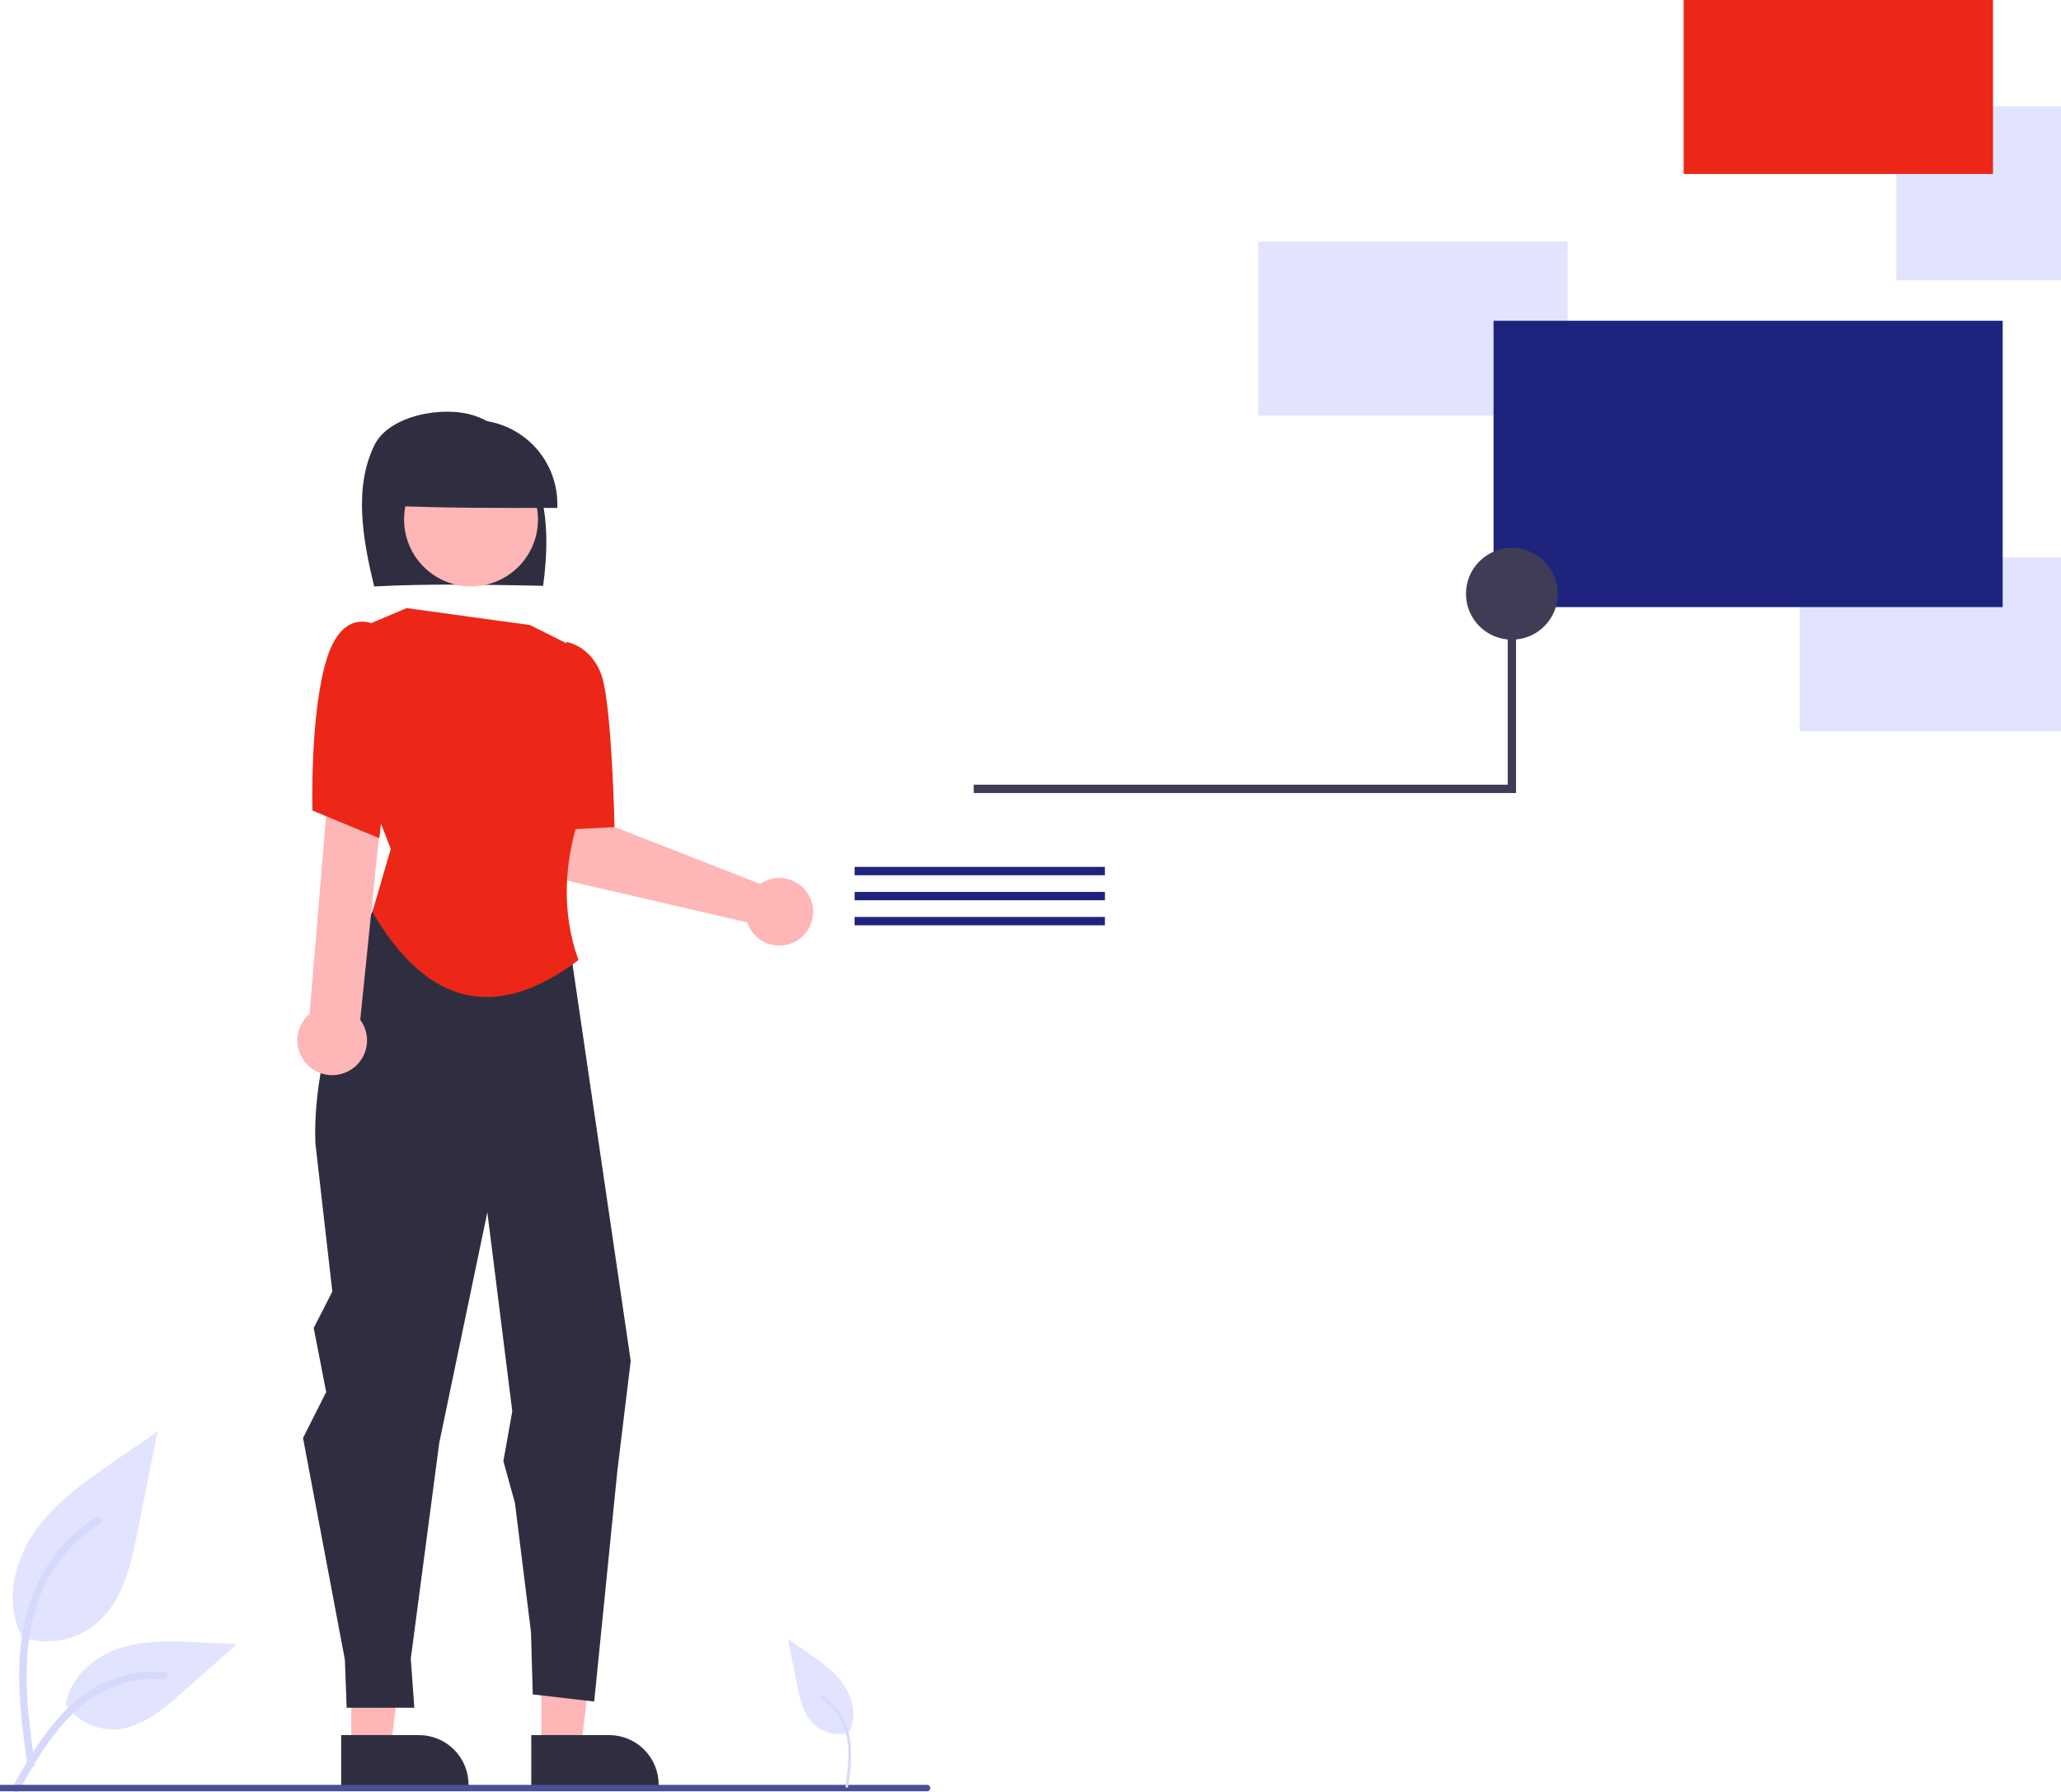<svg xmlns="http://www.w3.org/2000/svg" width="230" height="200" viewBox="0 0 230 200" fill="none"><g clip-path="url(#clip0_1556_1927)"><path d="M2.336 182.709C3.747 183.204 5.262 183.329 6.734 183.069C8.207 182.81 9.588 182.176 10.744 181.228C13.689 178.756 14.613 174.685 15.364 170.914L17.586 159.761L12.934 162.964C9.588 165.268 6.167 167.646 3.85 170.982C1.534 174.319 0.524 178.874 2.384 182.485" fill="#E2E4FF"></path><path d="M3.053 196.988C2.467 192.722 1.865 188.401 2.276 184.089C2.641 180.26 3.809 176.52 6.188 173.453C7.45 171.828 8.987 170.436 10.728 169.339C11.181 169.052 11.599 169.772 11.147 170.057C8.135 171.961 5.805 174.772 4.493 178.085C3.045 181.769 2.812 185.786 3.062 189.699C3.213 192.066 3.533 194.418 3.855 196.766C3.88 196.872 3.864 196.984 3.811 197.079C3.757 197.174 3.669 197.245 3.564 197.278C3.458 197.306 3.345 197.292 3.249 197.237C3.153 197.183 3.083 197.093 3.053 196.987L3.053 196.988Z" fill="#D7D9FC"></path><path d="M7.27 190.142C7.874 191.062 8.706 191.811 9.684 192.316C10.662 192.821 11.754 193.065 12.854 193.026C15.682 192.892 18.039 190.919 20.16 189.045L26.436 183.504L22.282 183.306C19.296 183.162 16.232 183.028 13.387 183.95C10.542 184.873 7.919 187.088 7.398 190.033" fill="#E2E4FF"></path><path d="M1.398 199.44C4.217 194.452 7.487 188.909 13.33 187.137C14.954 186.646 16.657 186.47 18.348 186.619C18.881 186.665 18.748 187.486 18.216 187.44C15.382 187.205 12.554 187.953 10.207 189.559C7.949 191.096 6.191 193.233 4.703 195.499C3.791 196.887 2.975 198.334 2.158 199.779C1.897 200.241 1.135 199.907 1.398 199.44Z" fill="#D7D9FC"></path><path d="M85.35 98.355C85.171 98.442 84.999 98.543 84.836 98.656L68.227 92.164L67.569 87.882L60.977 88.031L61.405 95.725C61.44 96.346 61.675 96.94 62.076 97.416C62.477 97.892 63.021 98.226 63.627 98.367L83.391 102.952C83.632 103.679 84.089 104.316 84.702 104.777C85.314 105.239 86.052 105.503 86.818 105.534C87.583 105.566 88.341 105.364 88.989 104.954C89.637 104.545 90.145 103.948 90.446 103.243C90.746 102.538 90.825 101.758 90.671 101.007C90.518 100.256 90.139 99.57 89.586 99.039C89.033 98.508 88.332 98.159 87.575 98.037C86.818 97.914 86.042 98.025 85.35 98.355Z" fill="#FFB6B6"></path><path d="M60.415 195.095L64.823 195.095L66.92 178.091L60.414 178.091L60.415 195.095Z" fill="#FFB6B6"></path><path d="M59.289 193.656L67.971 193.656H67.971C69.439 193.656 70.846 194.239 71.883 195.276C72.921 196.314 73.504 197.721 73.504 199.188V199.368L59.289 199.368L59.289 193.656Z" fill="#2F2E41"></path><path d="M39.2 195.095L43.608 195.095L45.706 178.091L39.199 178.091L39.2 195.095Z" fill="#FFB6B6"></path><path d="M38.074 193.656L46.756 193.656H46.756C48.224 193.656 49.631 194.239 50.668 195.276C51.706 196.314 52.289 197.721 52.289 199.188V199.368L38.075 199.368L38.074 193.656Z" fill="#2F2E41"></path><path d="M41.755 65.454C40.499 60.27 39.435 54.423 41.803 49.648C43.446 46.336 49.524 45.22 53.008 46.414C56.491 47.607 59.01 50.845 60.118 54.375C61.226 57.906 61.097 61.71 60.614 65.38C54.207 65.257 47.8 65.133 41.755 65.454Z" fill="#2F2E41"></path><path d="M52.566 65.452C56.692 65.452 60.037 62.107 60.037 57.98C60.037 53.854 56.692 50.509 52.566 50.509C48.439 50.509 45.094 53.854 45.094 57.98C45.094 62.107 48.439 65.452 52.566 65.452Z" fill="#FFB6B6"></path><path d="M43.431 56.441C43.408 55.184 43.637 53.934 44.105 52.767C44.574 51.6 45.273 50.539 46.16 49.647C47.046 48.755 48.103 48.051 49.268 47.575C50.432 47.1 51.681 46.864 52.938 46.88C54.196 46.897 55.437 47.166 56.589 47.672C57.74 48.178 58.778 48.91 59.641 49.825C60.504 50.74 61.175 51.819 61.612 52.998C62.05 54.177 62.246 55.432 62.19 56.689C55.794 56.702 49.399 56.716 43.431 56.441Z" fill="#2F2E41"></path><path d="M46.367 93.018L43.242 98.226C43.242 98.226 34.684 114.276 35.193 127.58L37.087 144.151L35.009 148.218L36.4 155.372L33.816 160.497L38.487 185.241L38.686 190.607H46.238L45.84 185.141L49.02 161.036L54.386 135.299L57.169 157.516L56.175 163.081L57.467 167.751L59.255 182.16L59.454 189.116L66.311 189.911L68.894 164.174L70.385 151.894L62.397 97.447L46.367 93.018Z" fill="#2F2E41"></path><path d="M45.374 67.871L40.722 69.847L38.109 80.66L43.611 94.749L41.554 101.788C47.779 112.438 55.485 113.985 64.552 107.156C62.633 101.768 62.911 96.227 64.823 90.574C64.823 90.574 69.593 86.132 66.261 80.358L63.082 71.731L59.147 69.763L45.374 67.871Z" fill="#EC2717"></path><path d="M62.168 73.611L63.224 71.65C63.224 71.65 66.009 72.069 67.147 75.422C68.284 78.775 68.58 92.319 68.58 92.319L62.621 92.621L62.168 73.611Z" fill="#EC2717"></path><path d="M38.82 119.582C39.326 119.331 39.77 118.971 40.122 118.529C40.473 118.087 40.724 117.574 40.856 117.025C40.987 116.475 40.997 115.904 40.884 115.351C40.771 114.798 40.538 114.276 40.202 113.822L43.09 85.581H36.848L34.552 113.157C33.828 113.773 33.354 114.633 33.222 115.574C33.089 116.516 33.306 117.473 33.832 118.265C34.358 119.057 35.157 119.629 36.076 119.871C36.995 120.114 37.972 120.011 38.82 119.582Z" fill="#FFB6B6"></path><path d="M44.524 73.041L42.336 69.948C42.336 69.948 38.489 67.34 36.528 73.343C34.566 79.346 34.868 90.466 34.868 90.466L42.336 93.559L44.524 73.041Z" fill="#EC2717"></path><path d="M174.946 26.969H140.426V46.386H174.946V26.969Z" fill="#E2E4FF"></path><path d="M246.141 11.866H211.621V31.284H246.141V11.866Z" fill="#E2E4FF"></path><path d="M235.356 62.208H200.836V81.625H235.356V62.208Z" fill="#E2E4FF"></path><path d="M222.411 0H187.891V19.418H222.411V0Z" fill="#EC2717"></path><path d="M223.49 35.801H166.676V67.759H223.49V35.801Z" fill="#1E237E"></path><path d="M108.664 87.58H168.255V61.974H169.186V88.511H108.664V87.58Z" fill="#3F3D56"></path><path d="M168.719 71.395C171.547 71.395 173.84 69.102 173.84 66.274C173.84 63.445 171.547 61.153 168.719 61.153C165.89 61.153 163.598 63.445 163.598 66.274C163.598 69.102 165.89 71.395 168.719 71.395Z" fill="#3F3D56"></path><path d="M123.304 96.755H95.371V97.686H123.304V96.755Z" fill="#1E237E"></path><path d="M123.304 99.548H95.371V100.479H123.304V99.548Z" fill="#1E237E"></path><path d="M123.304 102.341H95.371V103.272H123.304V102.341Z" fill="#1E237E"></path><path d="M103.46 199.928H-16.64C-16.736 199.928 -16.827 199.89 -16.895 199.823C-16.962 199.755 -17 199.664 -17 199.568C-17 199.473 -16.962 199.381 -16.895 199.314C-16.827 199.247 -16.736 199.209 -16.64 199.209H103.46C103.555 199.209 103.647 199.247 103.714 199.314C103.782 199.381 103.82 199.473 103.82 199.568C103.82 199.664 103.782 199.755 103.714 199.823C103.647 199.89 103.555 199.928 103.46 199.928Z" fill="#4B4F96"></path><path d="M94.828 193.313C94.189 193.538 93.504 193.594 92.837 193.476C92.171 193.359 91.546 193.072 91.022 192.643C89.689 191.524 89.271 189.681 88.931 187.974L87.926 182.926L90.031 184.376C91.546 185.419 93.094 186.495 94.142 188.005C95.191 189.516 95.649 191.577 94.806 193.211" fill="#E2E4FF"></path><path d="M94.649 199.425C94.924 197.876 95.019 196.301 94.932 194.731C94.835 193.332 94.341 191.989 93.508 190.861C93.049 190.269 92.49 189.763 91.856 189.364C91.691 189.26 91.539 189.521 91.704 189.625C92.8 190.318 93.647 191.341 94.125 192.546C94.606 193.9 94.783 195.343 94.645 196.773C94.59 197.634 94.474 198.489 94.356 199.344C94.347 199.383 94.352 199.424 94.372 199.458C94.392 199.493 94.424 199.519 94.462 199.53C94.501 199.541 94.542 199.535 94.577 199.516C94.612 199.496 94.637 199.463 94.648 199.424L94.649 199.425Z" fill="#D7D9FC"></path></g><defs><clipPath id="clip0_1556_1927"><rect width="230" height="200" fill="white"></rect></clipPath></defs></svg>